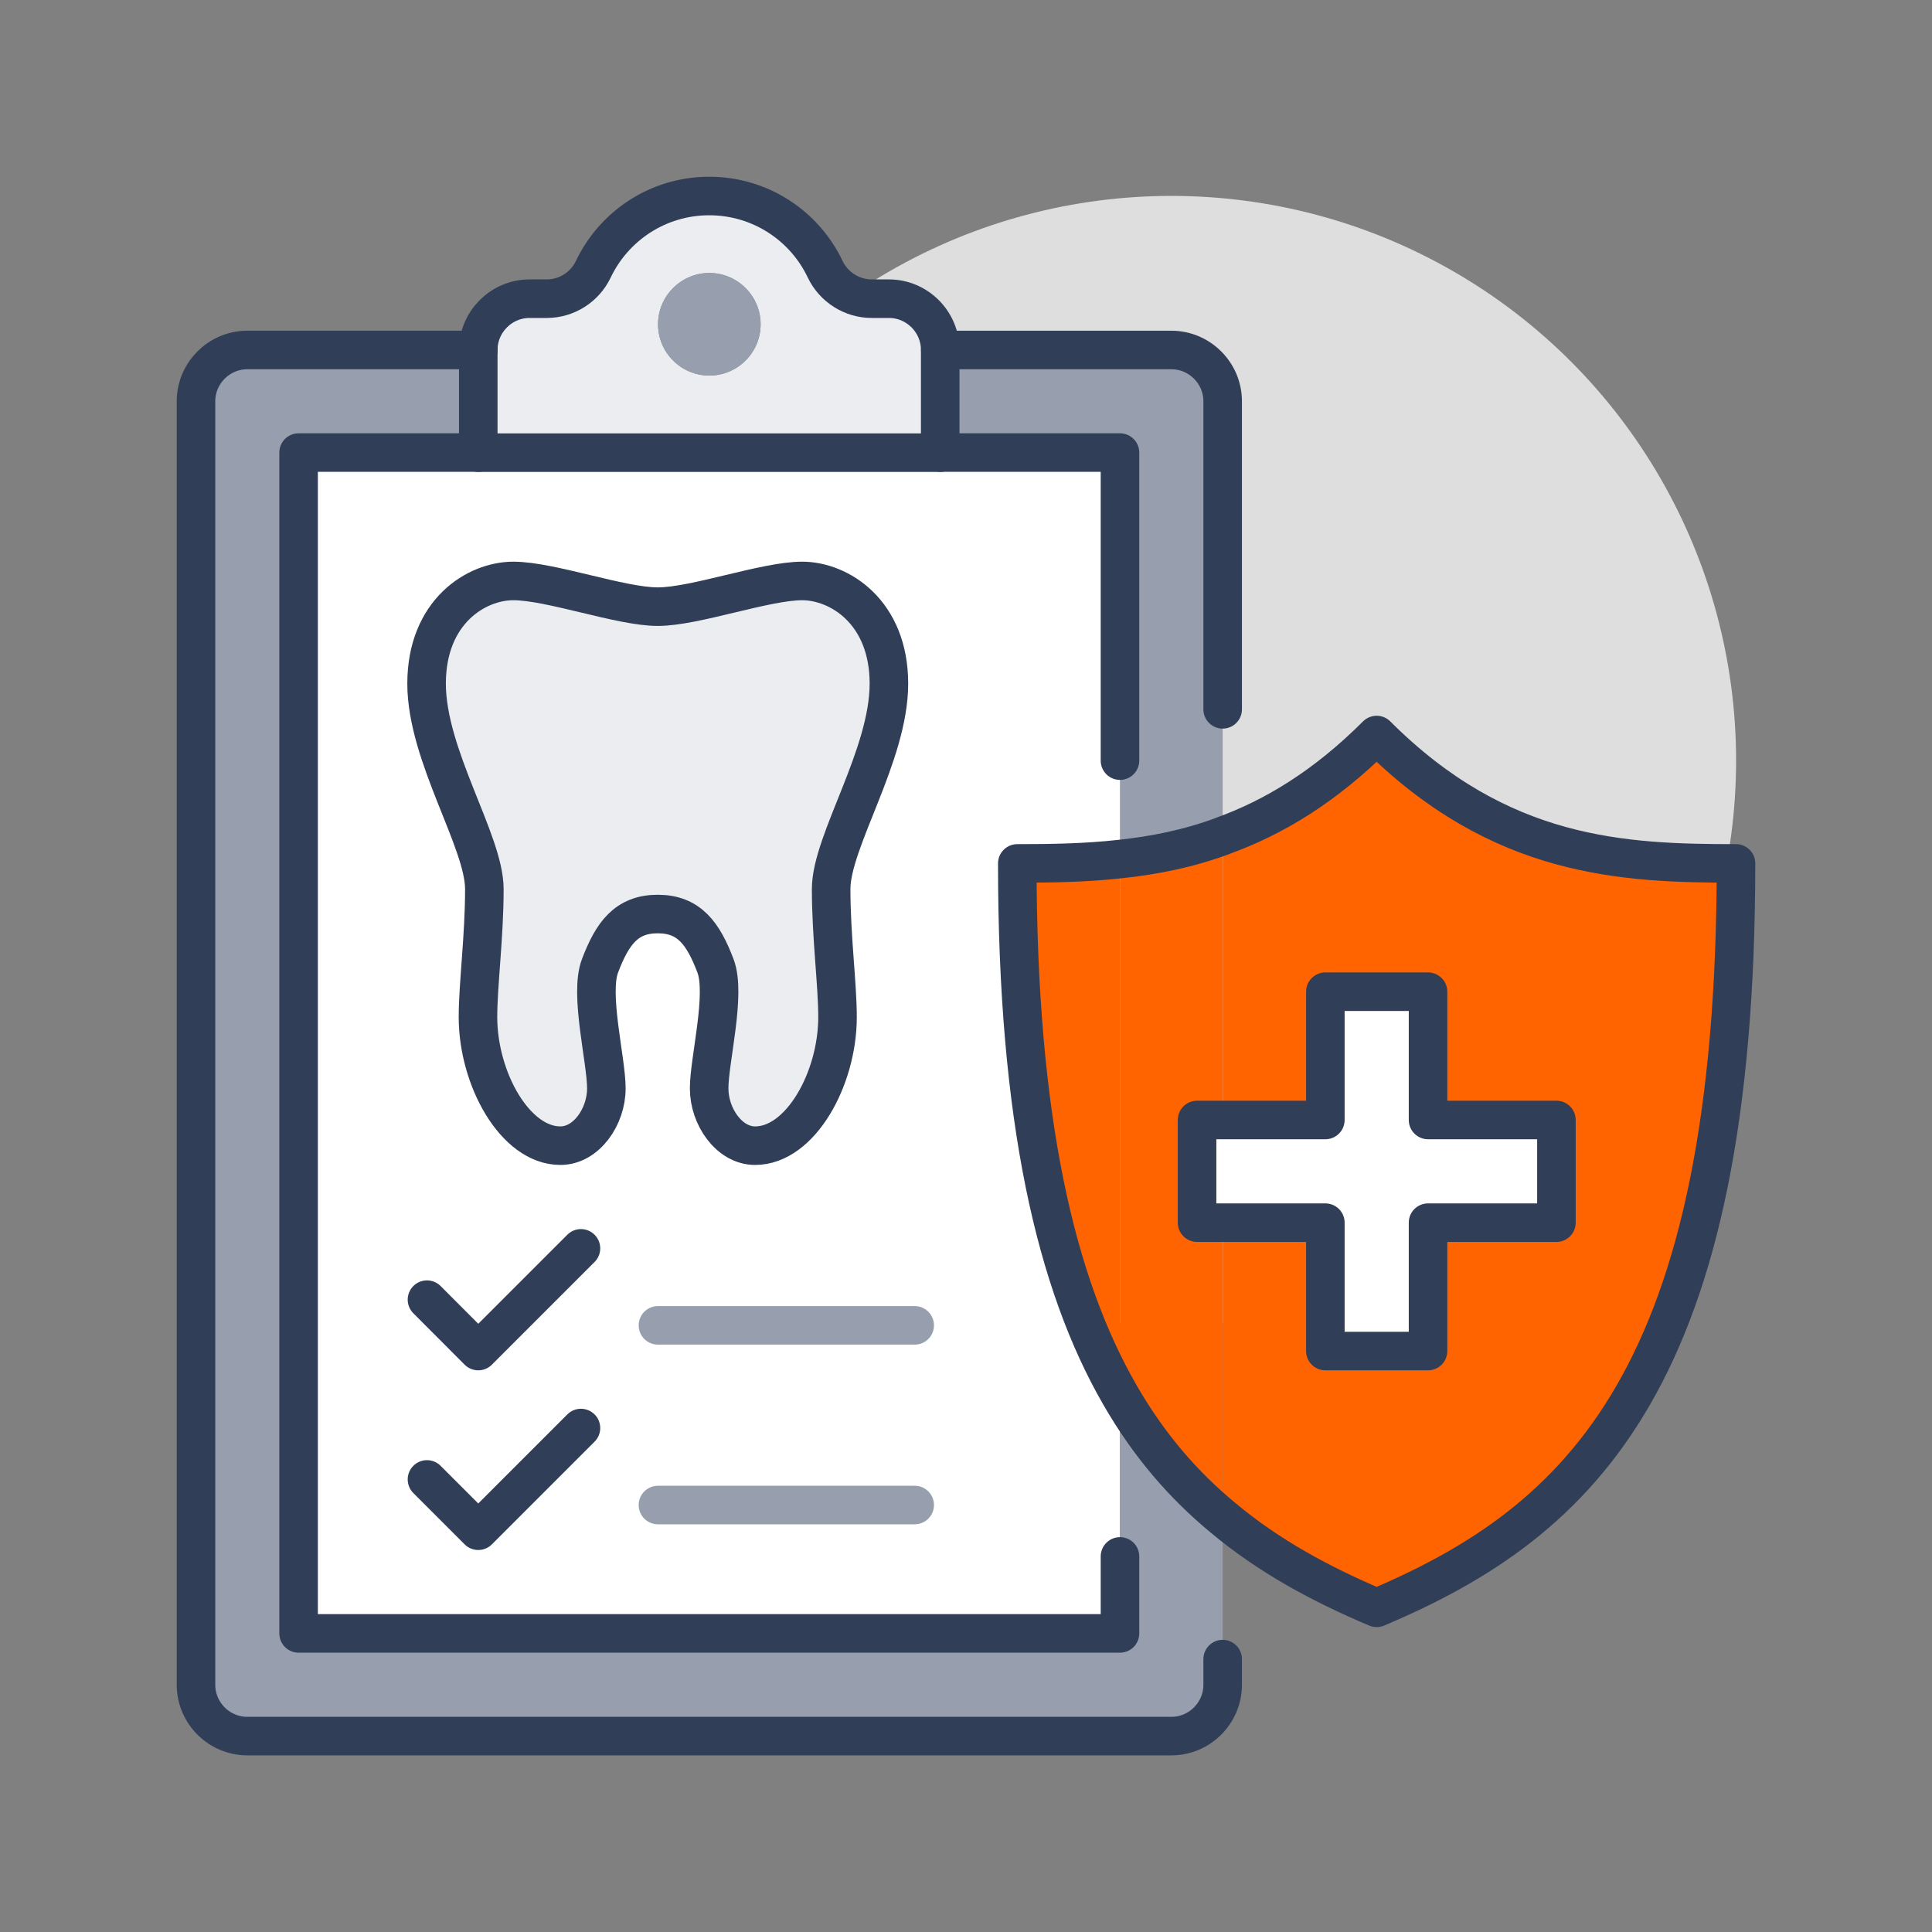 <svg xmlns="http://www.w3.org/2000/svg" id="Layer_1" width="200" height="200" viewBox="0 0 200 200"><rect x="0" y="0" width="200" height="200" fill="#808080" stroke="none"/><defs><style>.cls-1{fill:#ebedf0;}.cls-2{fill:#fff;}.cls-3{fill:#ff6400;}.cls-4{fill:#979faf;}.cls-5{fill:#dedede;}.cls-6{stroke:#303e58;}.cls-6,.cls-7{fill:none;stroke-linecap:round;stroke-linejoin:round;stroke-width:3.99px;}.cls-7{stroke:#979faf;}</style></defs><circle class="cls-5" cx="121.26" cy="78.74" r="58.46"></circle><g><g><path class="cls-2" d="M115.94,161.12v7.97H30.91V46.85H115.94v42.06c-3.61,.4-7.17,.45-10.63,.45,0,26.49,3.99,43.53,10.63,55.03v16.71Zm-23.92-90.35c0-7.44-5.13-10.63-8.98-10.63s-11.11,2.66-14.93,2.66-11.11-2.66-14.93-2.66-8.98,3.19-8.98,10.63,5.98,16.32,5.98,21.26-.66,9.86-.66,13.26c0,6.38,3.83,13.31,8.53,13.31,2.68,0,4.76-3,4.76-5.93s-1.78-9.73-.66-12.68c1.28-3.37,2.74-5.37,5.98-5.37s4.7,1.99,5.98,5.37c1.12,2.95-.66,9.75-.66,12.68s2.07,5.93,4.76,5.93c4.7,0,8.53-6.94,8.53-13.31,0-3.4-.66-8.32-.66-13.26s5.98-13.82,5.98-21.26Z"></path><path class="cls-1" d="M73.43,46.85h-23.92v-10.63c0-2.92,2.39-5.31,5.31-5.31h1.78c2.07,0,3.93-1.2,4.81-3.03,2.13-4.49,6.7-7.6,12.01-7.6s9.89,3.11,12.01,7.6c.88,1.83,2.76,3.03,4.81,3.03h1.78c2.92,0,5.31,2.39,5.31,5.31v10.63h-23.92Zm0-7.97c2.92,0,5.31-2.39,5.31-5.31s-2.39-5.31-5.31-5.31-5.31,2.39-5.31,5.31,2.39,5.31,5.31,5.31Z"></path><path class="cls-4" d="M126.57,171.75v2.66c0,2.92-2.39,5.31-5.31,5.31H25.6c-2.92,0-5.31-2.39-5.31-5.31V41.54c0-2.92,2.39-5.31,5.31-5.31h23.92v10.63H30.91v122.23H115.94v-24.69c3.03,5.26,6.62,9.35,10.63,12.68v14.67Z"></path><path class="cls-4" d="M126.57,73.43v13.1c-3.59,1.33-7.15,2.02-10.63,2.39V46.85h-18.6v-10.63h23.92c2.92,0,5.31,2.39,5.31,5.31v31.89Z"></path><path class="cls-3" d="M115.94,88.92v55.48c-6.64-11.51-10.63-28.54-10.63-55.03,3.45,0,7.02-.05,10.63-.45Z"></path><path class="cls-3" d="M115.94,144.4v-55.48c3.48-.37,7.04-1.06,10.63-2.39v29.42h-2.66v10.63h2.66v30.51c-4.01-3.32-7.6-7.41-10.63-12.68Z"></path><path class="cls-3" d="M179.72,89.37c0,52.99-15.94,68.08-37.2,77.06-5.77-2.44-11.16-5.34-15.94-9.35v-30.51h10.63v13.29h10.63v-13.29h13.29v-10.63h-13.29v-13.29h-10.63v13.29h-10.63v-29.42c5.26-1.89,10.6-5.1,15.94-10.44,12.78,12.78,25.56,13.29,37.2,13.29Z"></path><polygon class="cls-2" points="161.12 115.94 161.12 126.57 147.83 126.57 147.83 139.86 137.2 139.86 137.2 126.57 126.57 126.57 126.57 115.94 137.2 115.94 137.2 102.66 147.83 102.66 147.83 115.94 161.12 115.94"></polygon><rect class="cls-2" x="123.92" y="115.94" width="2.66" height="10.63"></rect><path class="cls-1" d="M83.05,60.14c3.85,0,8.98,3.19,8.98,10.63s-5.98,16.32-5.98,21.26,.66,9.86,.66,13.26c0,6.38-3.83,13.31-8.53,13.31-2.68,0-4.76-3-4.76-5.93s1.78-9.73,.66-12.68c-1.28-3.37-2.74-5.37-5.98-5.37s-4.7,1.99-5.98,5.37c-1.12,2.95,.66,9.75,.66,12.68s-2.07,5.93-4.76,5.93c-4.7,0-8.53-6.94-8.53-13.31,0-3.4,.66-8.32,.66-13.26s-5.98-13.82-5.98-21.26,5.13-10.63,8.98-10.63,11.11,2.66,14.93,2.66,11.11-2.66,14.93-2.66Z"></path><circle class="cls-4" cx="73.43" cy="33.57" r="5.31"></circle></g><g><path class="cls-6" d="M126.57,86.53c5.26-1.89,10.6-5.1,15.94-10.44,12.78,12.78,25.56,13.29,37.2,13.29,0,52.99-15.94,68.08-37.2,77.06-5.77-2.44-11.16-5.34-15.94-9.35-4.01-3.32-7.6-7.41-10.63-12.68-6.64-11.51-10.63-28.54-10.63-55.03,3.45,0,7.02-.05,10.63-.45,3.48-.37,7.04-1.06,10.63-2.39Z"></path><path class="cls-6" d="M49.51,36.23c0-2.92,2.39-5.31,5.31-5.31h1.78c2.07,0,3.93-1.2,4.81-3.03,2.13-4.49,6.7-7.6,12.01-7.6s9.89,3.11,12.01,7.6c.88,1.83,2.76,3.03,4.81,3.03h1.78c2.92,0,5.31,2.39,5.31,5.31v10.63H49.51v-10.63Z"></path><path class="cls-6" d="M126.57,171.75v2.66c0,2.92-2.39,5.31-5.31,5.31H25.6c-2.92,0-5.31-2.39-5.31-5.31V41.54c0-2.92,2.39-5.31,5.31-5.31h23.92"></path><path class="cls-6" d="M97.34,36.23h23.92c2.92,0,5.31,2.39,5.31,5.31v31.89"></path><polyline class="cls-6" points="115.94 78.74 115.94 46.85 97.34 46.85"></polyline><polyline class="cls-6" points="49.51 46.85 30.91 46.85 30.91 169.09 115.94 169.09 115.94 161.12"></polyline><polygon class="cls-6" points="126.57 115.94 137.2 115.94 137.2 102.66 147.83 102.66 147.83 115.94 161.12 115.94 161.12 126.57 147.83 126.57 147.83 139.86 137.2 139.86 137.2 126.57 126.57 126.57 123.92 126.57 123.92 115.94 126.57 115.94"></polygon><polyline class="cls-6" points="44.2 134.54 49.51 139.86 60.14 129.23"></polyline><line class="cls-7" x1="68.11" y1="137.2" x2="94.69" y2="137.2"></line><polyline class="cls-6" points="44.2 153.15 49.51 158.46 60.14 147.83"></polyline><line class="cls-7" x1="68.11" y1="155.8" x2="94.69" y2="155.8"></line><path class="cls-6" d="M68.11,62.8c3.83,0,11.11-2.66,14.93-2.66s8.98,3.19,8.98,10.63-5.98,16.32-5.98,21.26,.66,9.86,.66,13.26c0,6.38-3.83,13.31-8.53,13.31-2.68,0-4.76-3-4.76-5.93s1.78-9.73,.66-12.68c-1.28-3.37-2.74-5.37-5.98-5.37s-4.7,1.99-5.98,5.37c-1.12,2.95,.66,9.75,.66,12.68s-2.07,5.93-4.76,5.93c-4.7,0-8.53-6.94-8.53-13.31,0-3.4,.66-8.32,.66-13.26s-5.98-13.82-5.98-21.26,5.13-10.63,8.98-10.63,11.11,2.66,14.93,2.66Z"></path></g></g></svg>